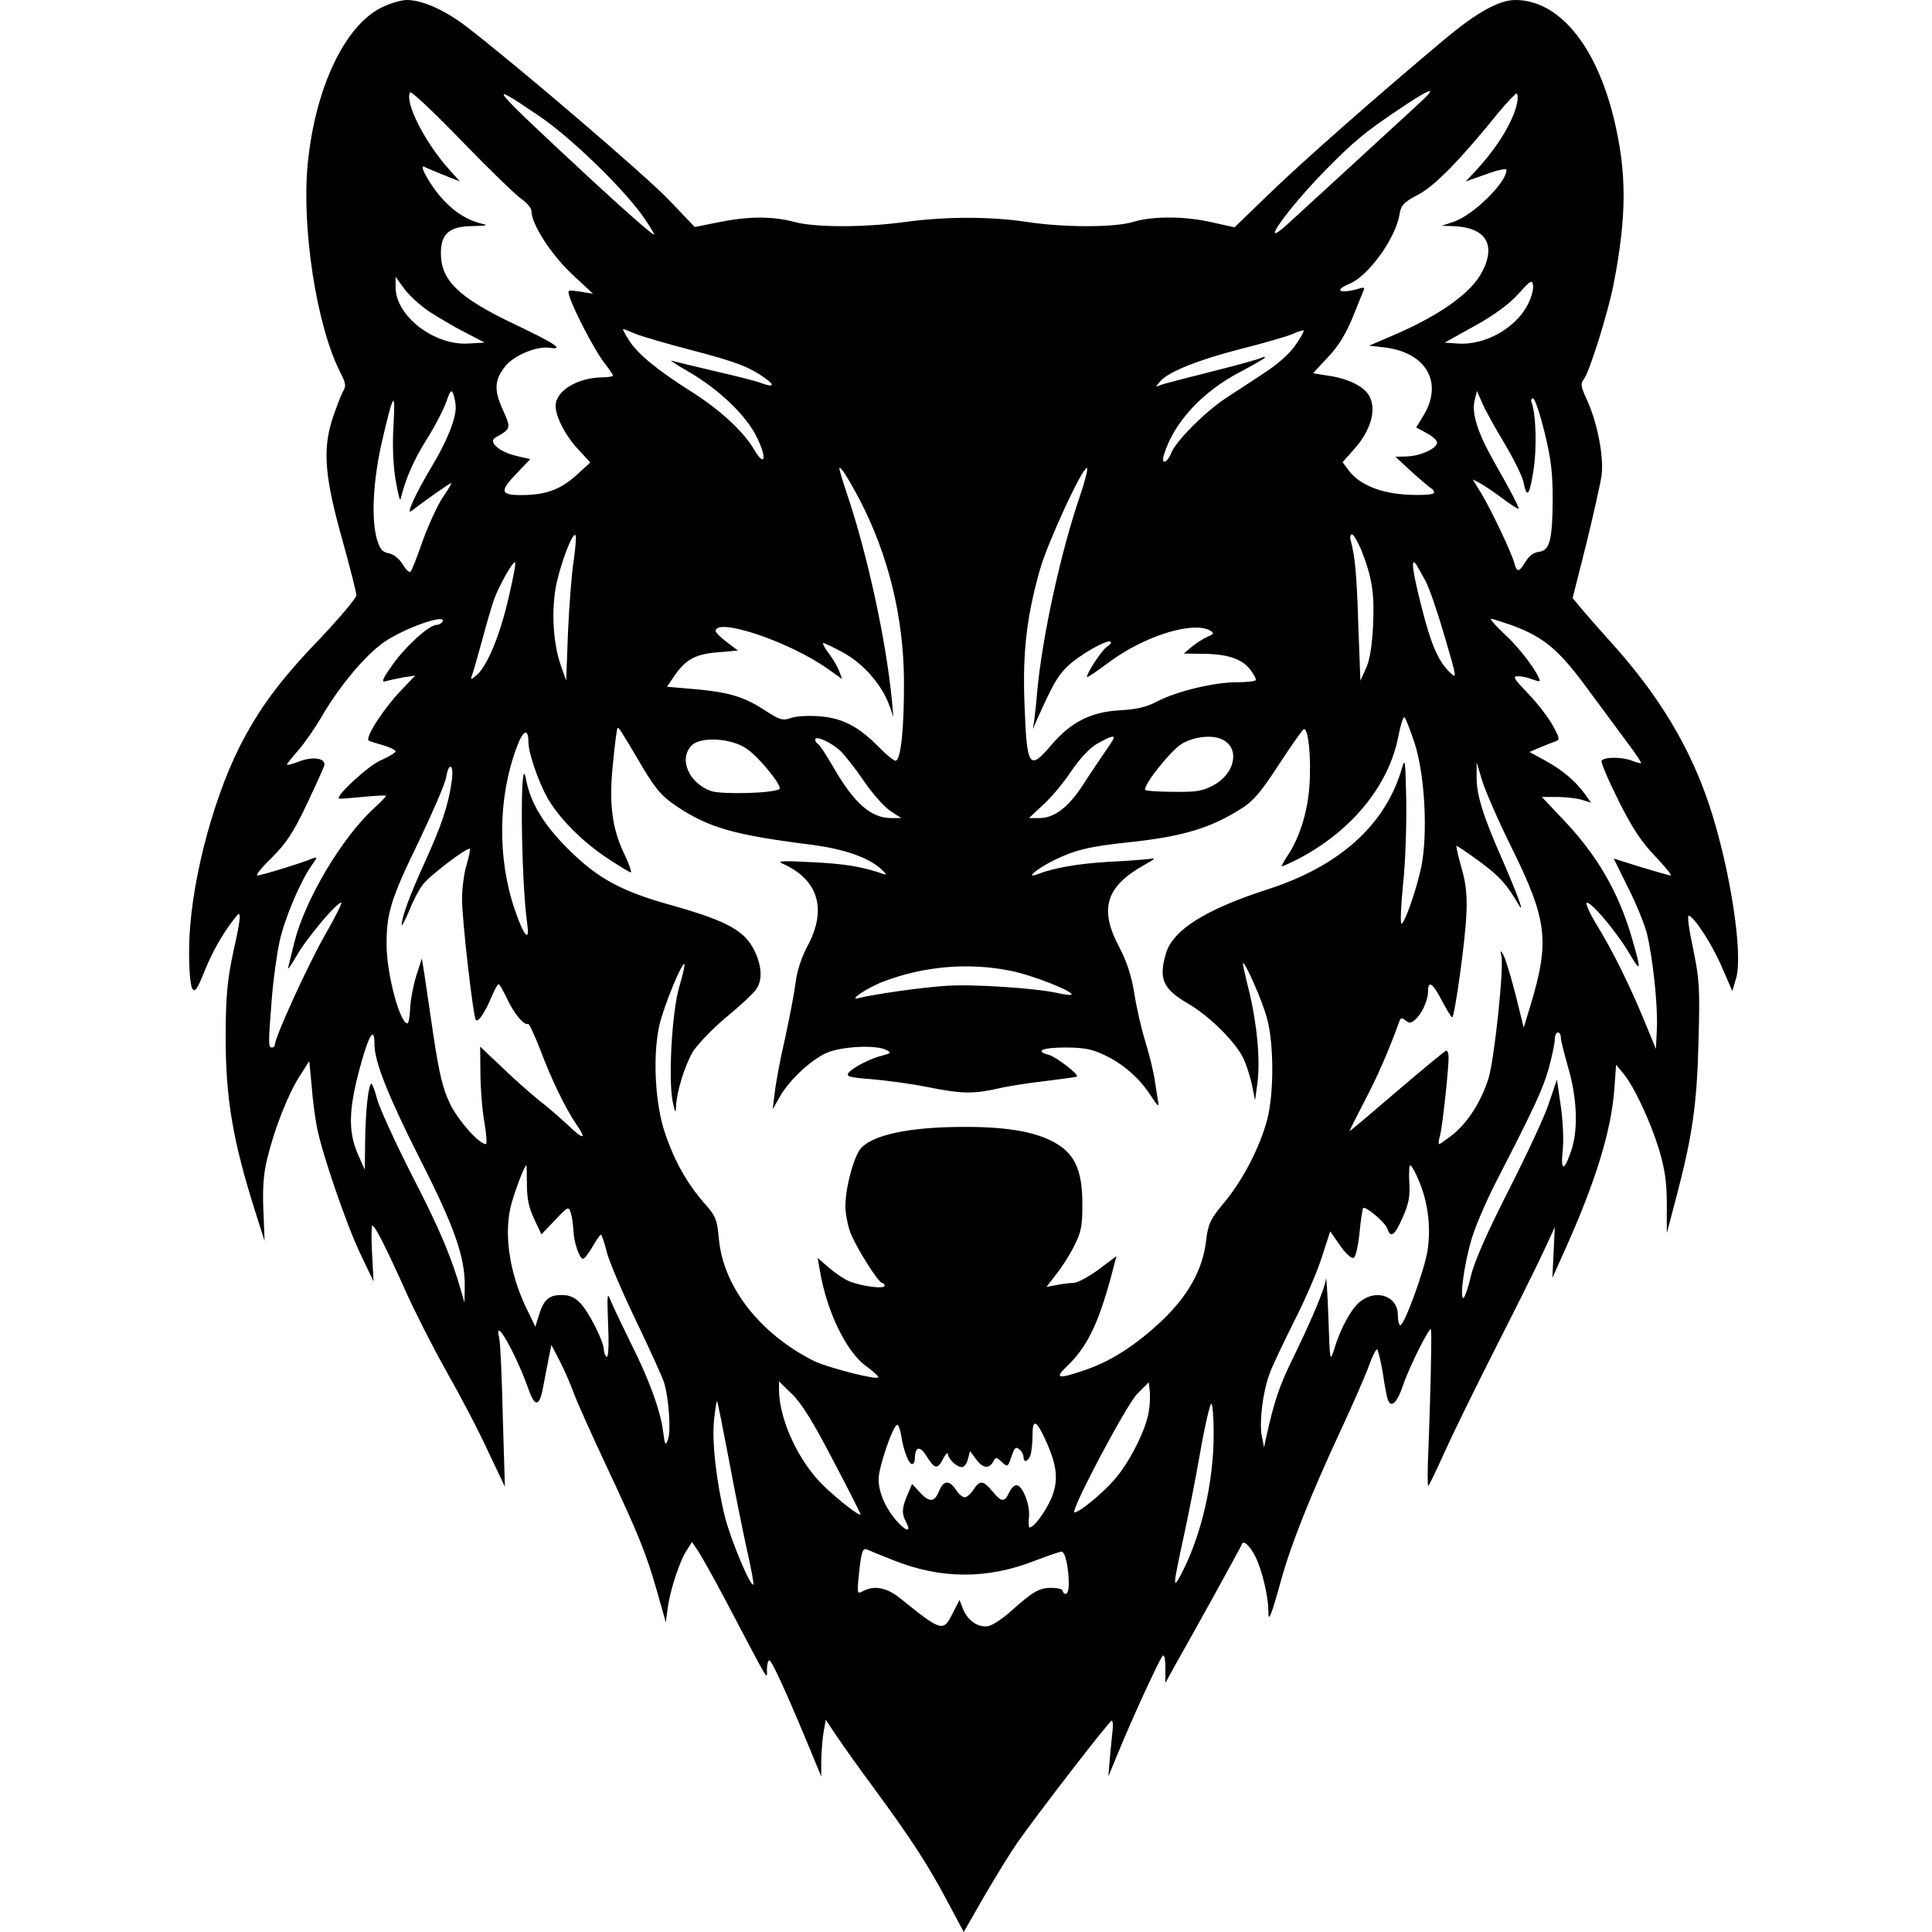 <svg height="740pt" viewBox="113.5 50 514.9 640" width="740pt" xmlns="http://www.w3.org/2000/svg"><path d="m177.3 52.5c-12.2 6.1-21.9 26.6-24.4 51.6-2.1 21.3 2.9 53.6 10.6 68.9 2.1 4.1 2.2 4.8.9 7-.7 1.4-2.3 5.6-3.5 9.3-3.1 10-2.3 19.1 3.5 39.7 2.5 9 4.6 17.2 4.6 18.2 0 .9-5.4 7.3-11.9 14.2-13.6 14.1-20.3 23.3-26.8 36-9.4 18.8-16.5 46.9-16.7 66.6-.1 6.8.4 12.3 1 13.4.9 1.5 1.6.6 4.4-6.4 2.7-6.6 6.6-13.2 10.6-17.9 1.3-1.5 1 1.9-1.3 11.9-2 9.5-2.5 14.3-2.6 27-.1 21.8 2.3 35.8 10.1 60.3l2.8 8.8-.4-10.1c-.3-7.3 0-12.1 1.3-17.3 2.4-9.9 6.9-21.3 10.7-27.2l3.2-5 .8 8.3c.3 4.5 1.2 10.8 1.8 14 2 9.4 9.8 32.1 14.4 41.7l4.3 9-.5-9.3c-.3-5-.2-9.2.1-9.2.9 0 4.7 7.6 11.2 22.1 2.9 6.5 8.9 18.3 13.4 26.3 4.5 7.9 10.7 19.7 13.7 26.3l5.6 11.8-.7-23.5c-.3-12.9-.8-24.5-1.2-25.8-1.9-8 5.6 5.3 9.8 17.2 2.1 5.9 3.6 5.6 4.8-1.1.6-3.2 1.5-7.6 1.9-9.8l.8-4 2.7 5.2c1.5 2.9 3.7 7.9 4.8 11 1.2 3.2 6.1 14.1 10.9 24.3 10.5 22.4 13 28.5 16.7 41.5l2.8 9.9.7-5.2c.9-6 4-15.4 6.4-18.9l1.6-2.5 2.2 3.3c1.2 1.9 5.3 9.2 9.1 16.4 14.8 28.1 13.5 26 13.5 22.6 0-1.7.4-3.1.8-3.1.8 0 5.8 10.9 13.9 30.5l3.3 8v-5.5c.1-3 .4-7.3.8-9.4l.7-3.9 3.8 5.7c2.1 3.1 7.5 10.7 12.1 16.9 12.2 16.6 18 25.5 24.2 37.2l5.6 10.5 6.7-11.7c3.8-6.5 8.7-14.5 11-17.8 6.7-9.6 30.5-40.4 31.3-40.5.4 0 .5 1.5.3 3.3-.2 1.7-.6 5.9-.9 9.2l-.5 6 3.3-8c4.7-11.5 13.6-30.8 14.7-32 .5-.5.9 1.1.9 4v5l3.3-6c1.9-3.3 7.5-13.4 12.5-22.4 5-9.1 9.3-16.9 9.5-17.5.5-1.6 2.6.3 4.6 4.2 2 4.1 4.1 12.5 4.2 17.5 0 2.7.2 2.9.9 1.2.5-1.1 2-6.2 3.4-11.3 3.3-11.9 9.8-28.1 19.5-49 4.3-9.2 8.6-19.1 9.6-22 1-2.8 2.2-5.2 2.6-5.2.3 0 1.2 3.5 1.9 7.7.6 4.2 1.4 8.3 1.7 9 1.1 2.9 3.1 1 5.1-5 2.1-6.2 9.1-20.1 9.2-18.2.3 2.7-.3 24.7-.8 37.7-.4 8.1-.4 14.4-.1 14 .4-.4 2.8-5.4 5.4-11.2s10.2-21.3 16.9-34.5 13.9-27.6 15.9-32l3.7-8-.4 8.4-.4 8.4 4-8.9c10.3-22.9 15.4-39.5 16.5-53.3l.6-8.4 2.4 2.9c3.7 4.5 9 16 11.9 25.4 1.9 6.5 2.5 10.8 2.5 18v9.5l2.9-11c5.6-21.1 7.1-31.7 7.6-52.5.5-17.7.3-20.6-1.8-30.8-1.4-6.5-2-11.1-1.4-10.9 2 .7 7.9 9.8 11.1 17.4l3.3 7.6 1.3-4.4c2.3-8.3-2.1-36.4-8.8-56.8-6.5-19.7-17-37.1-33.2-54.9-3.6-4-7.9-8.9-9.4-10.7l-2.8-3.4 4.5-17.8c2.4-9.8 4.7-20.1 5.1-22.8.8-6.1-1.4-17.5-4.8-24.9-2.1-4.6-2.3-5.5-1-7.1 1.9-2.7 7.8-21.5 9.7-31 4.5-23 4.5-37.4.1-55.5-6-24.3-18.3-39-32.6-39-5.4 0-12.9 4.2-23.5 13.1-22.8 19.1-46.6 40.1-57.7 50.8l-11.8 11.4-7.2-1.6c-8.9-2.1-19.8-2.2-26.3-.2-6.3 1.9-23 1.9-35.4 0-12-1.8-26.5-1.8-40 0-13.7 1.9-30 1.9-37 0-7.2-1.9-15-1.9-24.9.1l-8 1.6-8.3-8.7c-7.4-7.9-51.4-45.5-67.6-57.9-7-5.3-14.4-8.6-19.5-8.6-1.8 0-5.6 1.1-8.4 2.5zm46.5 63.5c1.7 1.2 3.2 2.9 3.2 3.9 0 4.3 6.3 14.1 13.2 20.7l7.2 6.7-4.3-.7c-4.1-.6-4.2-.6-3.5 1.6 1.4 4.6 8.5 18.1 11.4 21.8 1.6 2.1 3 4.1 3 4.4s-1.5.6-3.2.6c-8.4 0-15.8 4.4-15.8 9.5 0 3.6 3.5 10.3 7.9 14.8l3.6 3.9-4.6 4.2c-5.3 4.8-10.2 6.6-18.3 6.6-7 0-7.2-1.3-1.3-7.4l4.3-4.5-4.7-1.1c-5.5-1.3-9.3-4.6-6.9-6 5.3-3 5.3-3.1 2.5-9.3-3-6.6-2.8-10 1.1-14.7 3-3.4 10.2-6.4 14.3-5.8 5.2.8 2.2-1.3-11.5-7.8-18.5-8.8-24.4-14.5-24.4-23.5 0-6.5 2.8-8.9 10.4-9 4.8-.1 5.5-.3 3.1-.8-4.7-1.2-8.7-3.6-12.6-7.8-4.3-4.5-8.8-12.6-6.1-10.9.4.2 3.2 1.4 6.2 2.6l5.3 2.1-3.6-4c-8-8.9-14.8-22.3-12.9-25.5.3-.6 8 6.7 17.1 16.1s18.1 18.1 19.9 19.3zm5.7-27.6c10.1 6.8 26.7 22.8 33.9 32.5 2.5 3.5 4.4 6.6 4.2 6.8-.3.3-9.2-7.5-19.8-17.3-35.2-32.6-36.8-34.6-18.3-22zm293-5.5c-3.4 3.2-37 34-45.3 41.6-9.7 8.7.1-5.1 12.6-17.9 9.5-9.7 13.6-13.1 24.9-20.6 9.6-6.5 12.5-7.6 7.8-3.1zm31 1.3c-1.4 6.3-6.5 14.6-13.9 22.6l-3.1 3.3 6.8-2.4c3.7-1.4 6.7-2 6.7-1.4 0 4.1-10.7 14.7-17.3 17.1l-4.2 1.4 3.6.1c10.8.3 14.6 5.9 9.9 15-3.6 7.2-14.4 14.8-30.5 21.6l-7 3 5.2.6c13.6 1.7 19.3 11.4 13 22.2l-2.6 4.3 3.5 1.9c1.9 1 3.4 2.4 3.4 3.1 0 1.9-5.3 4.4-9.9 4.6l-3.9.1 5.5 5.1c3.1 2.8 6 5.2 6.4 5.4.5.2.9.8.9 1.4s-3.1.9-8.3.7c-9.3-.4-16.4-3.3-20-8.1l-2-2.7 4-4.5c5.1-5.8 7.1-12.2 5.2-16.7-1.4-3.6-7-6.5-14.3-7.5-2.5-.4-4.6-.7-4.6-.8s2.2-2.5 4.8-5.2c3.4-3.6 5.8-7.4 8.3-13.4 1.8-4.6 3.6-8.8 3.7-9.2.2-.4-.2-.6-1-.4-6.6 2.1-9.6 1-3.8-1.4 6.3-2.6 15.4-15.2 16.6-23.2.5-2.9 1.4-3.8 6.1-6.3 5.5-2.8 14.3-11.9 26.8-27.4 2.8-3.3 5.4-6.1 5.8-6.1.5 0 .5 1.5.2 3.2zm-360.4 69c3 1.9 8.3 5.1 11.9 6.9l6.5 3.4-5.4.3c-11.4.7-24.1-9.2-24.1-18.6v-3.5l2.9 4c1.6 2.2 5.3 5.5 8.2 7.5zm364-2.4c-4 7.9-14.3 13.7-23.3 13l-4.3-.3 9.9-5.5c6.5-3.6 11.3-7.1 14.5-10.6 4.1-4.6 4.6-4.9 4.9-2.8.2 1.2-.6 4-1.7 6.2zm-295.6 9.8c2 .8 10.4 3.3 18.6 5.4 14.7 3.9 18.8 5.4 24.2 9.2 3.4 2.4 3 3.2-.9 1.8-1.6-.7-8.5-2.4-15.4-4s-13.4-3.2-14.5-3.5c-1.1-.4 1.6 1.4 6 3.9 9.7 5.7 18.7 14.3 22.1 21.3 3.5 7 2.8 10.4-.8 4.3-3.5-6.1-11.6-13.5-21.2-19.5-10.9-6.9-17.5-12.3-20.3-16.8-1.3-2-2.2-3.7-1.9-3.7.2 0 2 .7 4.1 1.6zm218.6 3.7c-1.8 2.7-5.9 6.4-10.3 9.2-4 2.7-9.8 6.4-12.8 8.4-6.8 4.5-16.3 14-18 18-1.4 3.6-3.5 4.2-2.5.8 3.2-10.6 12.6-20.9 25.3-27.5 4.5-2.4 8.2-4.5 8.2-4.8s-.5-.2-1.1.1c-.6.4-7.9 2.4-16.2 4.5-8.4 2.1-16.1 4.1-17.2 4.5-1.9.8-1.9.8-.2-1.2 2.8-3.2 12.6-7.1 27-10.8 7.2-1.8 14.8-4 16.7-4.8 1.9-.9 3.7-1.4 3.8-1.2.2.2-1 2.4-2.7 4.8zm-278.2 20.4c.2 3.8-2.9 11.5-7.9 19.8-5.4 9-8.7 16.3-6.8 14.8 4.1-3.2 12.8-9.3 13.2-9.3.3 0-1 2.2-2.8 4.8-1.8 2.7-4.7 9.1-6.6 14.3-1.8 5.2-3.6 9.8-4 10.2-.4.5-1.6-.5-2.6-2.3-1.2-1.9-3-3.4-4.6-3.7-2.2-.4-3-1.4-4-4.7-1.9-6.8-1.3-19 1.6-32 3.9-16.8 4.6-17.8 3.9-5.6-.4 6.6-.1 13.3.7 18 .7 4.1 1.4 7 1.6 6.5 1.7-7 4.4-13.1 8.6-19.8 2.8-4.4 5.7-10.1 6.6-12.6 1.3-3.8 1.7-4.2 2.3-2.6.4 1.1.8 3 .8 4.2zm347.5 12.3c3 5.1 5.8 10.7 6.2 12.6 1.1 5.7 2 4.7 3.3-3.6 1.2-7.3.9-18.8-.6-22.7-.3-.7-.1-1.3.5-1.3s2.3 5.1 3.8 11.2c2.2 9 2.7 13.5 2.7 22.3-.1 13.6-1 16.9-4.6 17.3-1.7.2-3.3 1.4-4.4 3.3-2.1 3.5-2.9 3.6-3.7.5-.8-3.3-7.9-18.2-11.1-23.4l-2.7-4.4 2.3 1.2c1.3.7 4.8 3 7.7 5.2 2.8 2.1 5.2 3.6 5.2 3.3 0-.9-2.7-6-8.1-15.5-5.5-9.7-7.6-16.3-6.4-20.6l.7-2.9 1.8 4.1c1 2.3 4.3 8.3 7.4 13.4zm-213.5 18.9c9.3 18 14.3 38.3 14.5 59.1.1 15.8-1 27-2.8 27-.6 0-3.2-2.1-5.6-4.6-6.7-6.8-12-9.5-19.4-10.1-3.6-.3-7.8-.1-9.5.5-2.9 1-3.7.8-9.1-2.7-6.8-4.4-11.9-5.9-23.9-6.9l-8.2-.7 2.3-3.4c3.8-5.6 7-7.4 14.4-8l6.8-.6-3.7-2.8c-2-1.5-3.7-3.2-3.7-3.6 0-4.8 24.6 3.5 37.2 12.5l4.7 3.3-1-2.7c-.6-1.5-2.2-4.2-3.5-5.9-1.4-1.8-2.1-3.3-1.7-3.3s3.5 1.5 6.8 3.3c6.6 3.7 12.5 10.5 15 17.2l1.4 4-.5-5.5c-1.9-19.8-8.1-48.3-14.9-68.5-1.4-4.1-2.5-7.9-2.5-8.3.1-1.3 2.9 3.1 6.9 10.7zm73-2.2c-6.6 19.1-12.8 47.7-14.4 65.8-.3 3.8-.8 8.1-1 9.5l-.4 2.5 1.1-2.5c5.4-12.1 7-15 10.3-18.2 3.9-3.8 13.4-9.2 14.4-8.2.3.3-.2 1-1.1 1.5-1.6.9-6.8 8.7-6.8 10.2 0 .3 3.3-1.9 7.3-4.9 11.6-8.7 28.2-13.9 33.7-10.4 1.2.7 1 1.1-1 1.9-1.4.6-3.7 2.1-5.2 3.3l-2.7 2.3 7.3.1c7.9.2 12.4 1.9 15 5.6.9 1.2 1.6 2.6 1.6 3 0 .5-2.9.8-6.3.8-7.6 0-20 3-26.5 6.4-3.4 1.8-6.8 2.6-12.3 2.9-9.5.5-16.2 3.9-22.6 11.4-7.5 8.8-8.2 7.8-9-14.2-.6-16.8.8-28.5 5.2-44 2.6-9 13.9-33.5 15.5-33.5.5 0-.5 3.9-2.1 8.7zm-167.9 22c-.7 4.3-1.5 15-1.9 23.8l-.6 16-1.7-4.9c-2.7-7.4-3.3-18.8-1.5-27.3 1.7-7.6 5.3-17 6.3-16 .3.3 0 4.1-.6 8.4zm260.9-3.5c3.6 9.2 4.4 14.4 3.9 25.1-.4 7-1.1 11.5-2.4 14.2l-1.8 4-.7-18.5c-.5-16.7-1.1-23-2.6-28.3-.2-.9 0-1.7.5-1.7s1.9 2.4 3.1 5.2zm-282.5 15.9c-2.8 12.3-7 22.4-10.5 25.5-2 1.7-2.2 1.7-1.6.1.4-.9 1.8-6 3.3-11.4 1.4-5.3 3.2-11.4 4-13.7 1.7-4.7 6.4-13 7-12.3.3.2-.7 5.5-2.2 11.8zm303.8-5.6c1.2 2.2 4 10.4 6.3 18.3 4.1 13.9 4.1 14.2 1.8 12-3.8-3.6-6.3-9.2-9.4-21.6-3.1-12.1-3.7-16.9-1.8-14.2.5.8 1.9 3.3 3.1 5.5zm-325.7 13.5c-.3.5-1.2 1-1.9 1-2.5 0-10.4 7.2-14.6 13.2-3.3 4.6-3.8 5.9-2.4 5.5 1-.3 3.7-.9 5.9-1.3l4-.6-4.6 4.8c-6.2 6.5-12.4 16.3-10.7 16.8.7.3 3 1 5.1 1.6 2 .6 3.7 1.5 3.7 1.9s-2.2 1.8-5 3c-4.1 1.8-14.8 11.7-13.8 12.6.2.2 3.7-.1 7.8-.5s7.7-.6 7.8-.4c.2.1-1.5 1.9-3.8 4-10.6 9.6-22.9 30.2-26.5 44.4-.9 3.6-1.8 7.4-2.1 8.5s.9-.6 2.7-3.7c3.1-5.6 13.3-17.8 14.9-17.8.4 0-2.1 5-5.6 11.1-5.6 9.9-16.4 33.5-16.4 36 0 .5-.4.9-1 .9-1.2 0-1.2-1.4 0-16.3.5-6.4 1.7-15 2.6-19 1.7-7.6 6.8-19.6 10.5-24.9 2.1-2.9 2.1-3.1.3-2.4-3.5 1.5-16.9 5.6-18.2 5.6-.7 0 1.4-2.6 4.7-5.8 4.7-4.7 7-8 11.4-17.2 3-6.3 5.7-12.3 6-13.2.9-2.6-3.6-3.4-8.4-1.5-2.1.8-3.9 1.3-3.9 1s1.7-2.4 3.8-4.8c2-2.3 5.5-7.3 7.7-11.1 6-10.3 14.5-20.4 20.7-24.7 6.8-4.7 21.1-9.7 19.3-6.7zm354.2 1.1c10.8 4 15.7 8.1 25.6 21.7 5.1 6.9 11.1 15 13.4 18.1s4 5.7 3.9 5.9c-.2.1-1.5-.2-3-.8-3.4-1.3-9.3-1.3-10.1 0-.3.5 2.2 6.4 5.6 13.2 4.6 9.2 7.6 13.7 12.2 18.5 3.3 3.5 5.6 6.3 5.1 6.3-.6 0-5-1.3-10-2.8l-8.9-2.8 4.7 9.5c2.7 5.3 5.5 12.2 6.3 15.3 2 8.2 3.7 24.2 3.3 31.8l-.3 6.5-3.9-9.5c-4.9-11.8-10.4-23-15.7-31.6-2.2-3.6-3.7-6.9-3.4-7.3 1.1-.9 9.6 9.1 13.8 16.1 4.4 7.4 4.5 6.8 1.2-4.6-4.4-15.1-11.5-27.4-22.9-39.3l-6.9-7.3h4.9c2.7 0 6.4.4 8.2.9l3.2 1-1.9-2.7c-3.2-4.4-7.3-7.9-13-11.1l-5.5-3 3.5-1.5c1.9-.8 4.2-1.7 5.1-2 1.5-.5 1.5-1-.9-5.3-1.4-2.6-5.1-7.4-8.2-10.6-4.6-4.8-5.2-5.7-3.4-5.7 1.2 0 3.3.4 4.7 1 1.4.5 2.6.8 2.6.6 0-2-6.3-10.6-11.1-15-3.3-3.1-5.6-5.6-5-5.6s3.6 1 6.8 2.1zm-32.1 39.2c3.4 10.6 4.4 30.3 2.1 41.2-1.7 7.8-5.5 18.5-6.5 18.5-.4 0-.2-5.7.5-12.8.8-7 1.2-19.5 1.1-27.7-.3-14.3-.4-14.8-1.6-10.5-5.5 18.4-20.6 31.9-44 39.5-20.8 6.7-31.7 13.5-34 21.3-2.5 8.4-1.1 11.8 7.4 16.7 6.8 4 15 12 18 17.6 1 1.9 2.3 5.9 3 8.9l1.1 5.5.8-5.8c1-7.7-.2-20-2.9-30.9-1.2-4.8-2.1-8.8-1.9-8.8.9 0 6.4 12.6 7.9 18.1 2.4 8.6 2.4 25.2.1 33.9-2.5 9.2-7.9 19.7-14.1 27.2-4.8 5.8-5.4 7.1-6.1 12.7-1.1 9.8-6.1 18.6-15.2 27.1-8.5 7.9-16.6 13.1-25.4 16-8.5 2.9-9.7 2.6-5.6-1.3 6.6-6.3 10.3-13.7 14.6-29.4l1.9-7.2-6 4.5c-3.3 2.4-7 4.4-8.3 4.4-1.2 0-3.8.3-5.6.7l-3.3.6 3.1-4c1.8-2.2 4.5-6.4 6-9.4 2.4-4.7 2.8-6.6 2.8-13.9 0-11.9-2.7-17.4-10.5-21.2-7.1-3.5-17.8-4.9-34.5-4.4-14.5.5-24.5 2.9-28.3 6.9-2.3 2.5-5.2 12.9-5.2 19.3 0 2.3.7 6 1.5 8.3 1.6 4.6 9.4 17.1 10.7 17.1.4 0 .8.4.8.9 0 1.2-7.5.2-11.6-1.4-1.7-.7-4.7-2.7-6.8-4.5l-3.8-3.3.7 3.9c2.2 13.6 8.7 27.1 15.3 31.9 2.2 1.6 4.1 3.3 4.1 3.7.2 1.2-16.8-3.1-21.6-5.5-17.7-9-29.7-24.4-31.2-40.2-.6-6.6-1-7.6-4.9-12-5.5-6.3-9.7-13.6-12.8-22.7-3.5-9.8-4.3-26.2-2-36.3 1.6-6.6 7.5-21 8.3-20.1.2.2-.6 3.7-1.8 7.7-2.4 8.5-3.6 30.5-2.1 37.9.8 3.7 1 4 1.1 1.5.2-4.9 2.8-13.2 5.5-18 1.5-2.4 6.4-7.6 11.1-11.5 4.6-3.8 9.1-8 9.9-9.2 2.1-3 2-7.4-.3-12.4-3.2-7-8.9-10.2-27.6-15.5-16.7-4.6-24.5-8.9-34.1-18.4-8.3-8.2-12.8-15.6-14.2-23.4-2.1-11-1.7 33.4.4 47.9.9 6.4-1.1 4.2-4.1-4.6-5.8-16.9-5.6-37.3.6-53.8 2.1-5.8 3.9-6.6 3.9-1.7 0 3.6 3.4 13.3 6.4 18.6 4 6.8 11.3 14.1 19.3 19.5 4.1 2.7 7.8 5 8.2 5s-.5-2.6-2-5.8c-4.2-8.6-5.3-16.9-3.9-30.3.6-6.3 1.3-11.5 1.5-11.7.4-.4.9.4 8.4 13.1 4.2 7 6.3 9.5 10.9 12.6 10.9 7.3 19.1 9.7 45.5 13 10.2 1.4 17.9 4 22.2 7.7 2.1 1.8 2.4 2.4 1 1.9-6.8-2.4-12.9-3.4-23.8-3.9-9-.5-11.6-.4-9.7.4 11.9 5.2 15 15 8.6 27.1-2.2 4.1-3.6 8.5-4.1 12.4-.4 3.3-2 11.6-3.5 18.5-1.6 6.9-3.1 15-3.4 18l-.7 5.5 2.2-3.9c3-5.5 10.3-12.4 15.6-14.8 5-2.2 16.8-2.8 20-.9 1.5.8 1.4 1-1.2 1.7-4 .9-9.8 3.9-11.4 5.7-1 1.3 0 1.6 7.6 2.2 4.8.4 13.1 1.5 18.5 2.6 11.4 2.3 15.3 2.3 23.3.5 3.3-.8 10.5-1.9 15.9-2.5 5.5-.7 10.1-1.3 10.3-1.5.7-.7-7.2-6.7-9.4-7.2-4.7-1.2-2-2.4 5.5-2.4 6 0 8.8.5 12.8 2.4 6.3 2.9 11.9 7.8 15.6 13.6 2.2 3.4 2.8 3.9 2.4 2-.2-1.4-.7-4.5-1.1-7-.3-2.5-1.7-8.1-3-12.5-1.4-4.4-3.1-11.8-3.8-16.5-1-6-2.5-10.5-5-15.3-6.8-12.7-4.4-20.2 8.7-27.4 3.1-1.7 3.5-2.2 1.6-1.8-1.4.2-7.6.7-13.9 1-10.2.6-18 2-23.5 4.1-4.2 1.6-.3-1.7 5.2-4.5 7.1-3.5 11.9-4.7 25.2-6.1 17.9-1.9 27.1-4.7 37.4-11.3 3.8-2.4 6.4-5.5 12.1-14.3 4-6.1 7.7-11.4 8.3-11.8 1.5-.9 2.6 9.3 1.9 18.9-.6 8.6-3.3 17.1-7.2 22.9-1.3 2-2.2 3.6-1.9 3.6s2.4-1 4.7-2.1c18.2-9.3 30.7-24.5 33.9-41.1.7-3.7 1.6-6.4 2-6.2.4.3 1.9 4.2 3.4 8.7zm-190.2 2.5c1.5 1.5 5 5.9 7.7 9.9s6.6 8.4 8.6 9.8l3.8 2.5h-3.3c-6.7 0-12.3-4.9-19.1-16.7-2.3-4-4.6-7.5-5.1-7.8-.6-.3-1-1-1-1.5 0-1.5 5.3.9 8.4 3.8zm90.4-4.1c-.1.5-1.6 2.6-3.1 4.8s-4.7 6.9-7 10.5c-4.8 7.4-9.5 11-14.4 11h-3.5l4.6-4.3c2.6-2.3 6.8-7.3 9.4-11.2 3-4.4 6.2-7.8 8.7-9.2 4.1-2.3 5.9-2.9 5.3-1.6zm36.3.4c5.7 3 3.9 11.3-3.3 15.1-3.6 1.9-5.7 2.2-13.1 2.1-4.9 0-9.1-.3-9.3-.6-1.2-1.1 8.5-13.3 12.2-15.4 4.2-2.4 10.3-3 13.5-1.2zm-157.7 3c4.4 3.1 12 12.6 10.7 13.3-2.1 1.4-18.8 1.8-22.4.7-7.5-2.5-11.1-10.7-6.6-15.2 3-3 13.3-2.4 18.3 1.2zm252.9 31.9c12.3 24.8 13.1 31.6 6.6 53.2l-2.2 7.2-2.8-11.3c-1.6-6.2-3.4-12-4-12.9-.9-1.5-1-1.4-.6.4.9 4.1-2.3 33.9-4.2 40.4-2.4 7.8-6.9 14.9-12.1 19-2.1 1.6-4 3-4.3 3s-.2-1.3.3-2.9c.8-3 3-23.2 2.8-26.4-.1-.9-.4-1.7-.7-1.7-.4 0-7.7 6.1-16.4 13.5-8.6 7.4-15.7 13.4-15.7 13.2s2.2-4.6 4.9-9.8c4.2-7.9 8.2-17.1 11.5-26.3.5-1.5.9-1.6 2.1-.6s1.8 1 3.1-.1c2.2-1.8 4.4-6.4 4.4-9.4 0-3.9 1.5-3 4.6 3 1.6 3 3.1 5.5 3.4 5.5.8 0 4.3-24.9 4.7-34 .3-6.4-.1-10.2-1.6-15.5-1.1-3.8-1.8-7.1-1.7-7.3.2-.1 3.6 2.2 7.7 5.2 6.6 4.9 8.9 7.4 12.8 14.1 2.4 4.1-.1-2.8-5.4-15-6.4-14.5-8.5-21.4-8.4-27.4v-4.6l1.8 6c1 3.3 5.2 13 9.4 21.5zm-350.7-21.3c-1.1 8-3.4 14.8-9 27.1-4.9 10.7-7.6 18.1-7.6 20.7 0 .5 1.1-1.5 2.4-4.6 1.2-3.1 3.2-7 4.5-8.7 2-2.9 14.9-12.7 15.7-12 .2.2-.3 2.6-1.1 5.3-.8 2.6-1.5 7.7-1.5 11.2 0 7 3.7 39.3 4.6 40.2.8.8 3-2.5 5.1-7.5 1-2.4 2.1-4.4 2.4-4.4s1.6 2.2 2.9 5c2.3 4.9 5.6 8.8 6.9 8.2.3-.2 2.2 3.8 4.2 9 3.6 9.6 8.2 19 11.8 24.3 3.5 5 2.4 5.2-2.6.4-2.7-2.5-7-6.3-9.8-8.4-2.7-2.2-8.3-7.1-12.2-10.9l-7.3-6.9.1 8.9c0 4.9.6 12.2 1.3 16.1.7 4 .9 7.3.5 7.3-2.2 0-9.2-7.8-11.9-13.4-2.3-4.8-3.5-9.6-5.4-22.1-1.3-8.8-2.7-18.3-3.1-21l-.8-5-1.9 5.9c-1 3.3-1.9 8.1-2 10.8-.1 2.6-.5 4.8-.9 4.8-2.5 0-6.9-16.5-6.9-26.2 0-10.4 1.5-15.2 10.6-33.9 4.6-9.6 8.7-19.1 9.1-21.2.9-5.6 2.7-4.6 1.9 1zm185.2 62.9c7.1 1.4 21 6.9 20.1 7.9-.3.2-2.2 0-4.4-.5-7.4-1.7-29-3.1-37.5-2.4-7.9.5-23.8 2.8-28.5 4-4 1.1 2.8-3.5 8.5-5.6 13.3-5 28.1-6.2 41.8-3.4zm-210.8 24.4c0 5.7 4.5 17 15.1 38 11.5 22.6 15 32.7 14.8 42.4l-.1 5.1-1-3.5c-3.2-11.3-7.1-20.7-16.3-38.5-5.6-11-10.8-22.4-11.6-25.3-.7-2.8-1.6-5.2-1.9-5.2-1 0-2 9.1-2.1 19.5l-.1 9-2-4.5c-3.5-7.6-3.5-14.8.2-28.7 3.1-11.5 5-14.8 5-8.3zm393-2.3c0 1 1.2 5.6 2.5 10.2 2.9 10 3.3 20.5.9 27.4-2.3 6.8-3.5 6.8-2.8-.1.4-3.2.1-9.9-.6-14.7l-1.3-8.9-2.7 8c-1.4 4.3-7.5 17.3-13.4 28.9-7.3 14.4-11.2 23.3-12.4 28.2-.9 4-2.1 7.3-2.5 7.3-1.3 0 .4-12 2.9-20.1 1.3-4.2 4.9-12.5 8-18.5 12.6-24.5 15.4-30.5 17.4-37.5 1.1-4.1 2-8.4 2-9.6 0-1.3.5-2.3 1-2.3.6 0 1 .8 1 1.7zm-342.5 48.6c0 4.6.6 7.7 2.4 11.5l2.4 5.1 4.5-4.7c4.5-4.7 4.5-4.7 5.3-2.2.4 1.4.7 3.9.8 5.6.1 3.8 2 9.4 3.2 9.4.4 0 1.9-1.8 3.1-4 1.3-2.2 2.5-4 2.8-4s1.1 2.4 1.8 5.2c.6 2.9 5 13.2 9.6 22.8s8.9 19 9.5 20.9c1.6 5.1 2.4 16.2 1.3 19-.8 2.2-1 1.9-1.6-2.8-.9-6.9-4.7-17.4-10.9-29.6-2.7-5.5-5.6-11.6-6.4-13.5-1.2-3.2-1.3-2.6-.9 7.8.3 6.8.1 11-.5 10.7-.5-.4-.9-1.4-.9-2.3 0-2.7-4.9-12.5-7.8-15.5-1.9-2-3.5-2.7-6.3-2.7-4.2 0-5.9 1.6-7.5 6.9l-1.1 3.6-3.2-6.6c-5.6-11.8-7.4-25.1-4.6-34.6 1.5-5.2 4.3-12.3 4.8-12.3.1 0 .2 2.8.2 6.3zm295.5-1.1c2.9 6.9 4 14.9 2.9 22.7-.9 6.4-7.7 25.1-9.1 25.1-.4 0-.8-1.5-.8-3.4 0-6.2-7-8.7-12.4-4.5-3 2.3-6.7 9.1-8.7 15.9-1.4 4.4-1.4 4-1.9-10.5-.3-8.3-.7-14.1-.8-12.9-.3 2.9-4.1 12.2-10.5 25.4-5 10.1-6.6 14.9-9.4 27.5l-.6 3-.8-4c-.8-4.4.3-14.1 2.5-20.1.7-2.2 4.4-10 8.1-17.4 3.8-7.4 8-17.2 9.4-21.8l2.7-8.3 3.2 4.6c1.8 2.6 3.8 4.5 4.5 4.2.7-.2 1.5-3.6 2-8.2.4-4.4 1-8.1 1.2-8.3.8-.8 7.4 4.8 8 6.8 1.1 3.3 2.5 2.3 5.1-3.7 2-4.5 2.5-7 2.2-11.5-.2-3.2 0-5.8.3-5.8.4 0 1.7 2.3 2.9 5.2zm-194.1 92.5c5 9.5 9.1 17.6 9.1 17.9 0 1-7-4.4-12.3-9.5-8.1-7.8-14.6-21.7-14.7-31.6v-2.9l4.4 4.3c3.2 3.1 7.1 9.5 13.5 21.8zm104.6-16.1c-.9 6-6.5 17.1-11.6 22.8-4.2 4.7-11.4 10.6-13 10.6-1.7 0 17-35.3 20.7-39.2l3.9-3.9.3 2.7c.2 1.5.1 4.7-.3 7zm-139.1 15.9c1.9 10.5 4.7 23.9 6 30 1.4 6 2.3 11.1 2.1 11.4-.9.9-7.4-14.6-9.4-22.4-2.8-11.3-4.4-24.9-3.6-32.3.4-3.5.8-6.2 1-6s1.9 8.9 3.9 19.3zm160.6-8.6c0 16.2-4.1 33.9-10.8 46.6-2.8 5.3-2.7 4 .7-11.7 1.6-7.3 4.2-20.4 5.7-29.1 1.5-8.6 3.2-15.7 3.6-15.7s.8 4.4.8 9.9zm-55.4 2.8c3.7 8.3 4 13.1 1.5 18.9-2.1 4.6-5.7 9.4-7.1 9.4-.3 0-.4-1.5-.2-3.3.5-4-2.1-10.7-4.1-10.7-.8 0-1.9 1.1-2.5 2.5-1.5 3.2-2.5 3.2-5.5-.5-3.1-3.7-4.2-3.7-6.3-.5-.9 1.4-2.2 2.5-2.9 2.5s-2-1.1-2.9-2.5c-2.2-3.3-4.1-3.2-5.6.5s-3.2 3.8-6.4.3l-2.5-2.7-1.6 3.7c-1.8 4.3-1.9 6.1-.4 8.9 1.7 3.2.3 3.3-2.6.2-4-4.3-6.5-9.8-6.5-14.4 0-4 4.8-18 6.2-18 .4 0 1 1.7 1.3 3.7.8 5 2.5 9.3 3.6 9.3.5 0 .9-.8.9-1.8.1-4.1 1.7-4.4 3.9-.8 2.7 4.3 3.6 4.5 5.5.8.8-1.5 1.5-2.2 1.6-1.5 0 1.6 2.9 4.3 4.6 4.3.7 0 1.7-1.2 2-2.7l.7-2.6 1.9 2.6c2.3 3.1 4.3 3.4 5.7 1 .9-1.7 1-1.7 2.9 0 2 1.8 2 1.7 3.2-1.8 1-2.9 1.4-3.4 2.6-2.4.8.6 1.4 1.8 1.4 2.5 0 2.2 1.7 1.6 2.4-.9.3-1.2.6-4.1.6-6.5 0-5.5 1.4-4.7 4.6 2.5zm-50.3 39.3c15.5 6.1 30.7 6.2 46.5 0 4.2-1.6 8.2-3 8.8-3 1.2 0 2.4 5.3 2.4 10.7 0 1.8-.4 3.3-1 3.3-.5 0-1-.5-1-1 0-.6-1.7-1-3.9-1-4 0-6.1 1.3-13.8 8.2-2.3 2-5.3 4-6.7 4.4-3.3.8-6.9-1.5-8.6-5.5l-1.2-3.1-2.2 4.3c-3.2 6.4-3.6 6.3-17.4-4.8-4.6-3.7-8.6-4.4-12.4-2.4-1.9 1-2 .9-1.3-5.8.8-7.6 1.2-8.7 2.9-7.9.6.3 4.6 1.9 8.9 3.6z"/></svg>